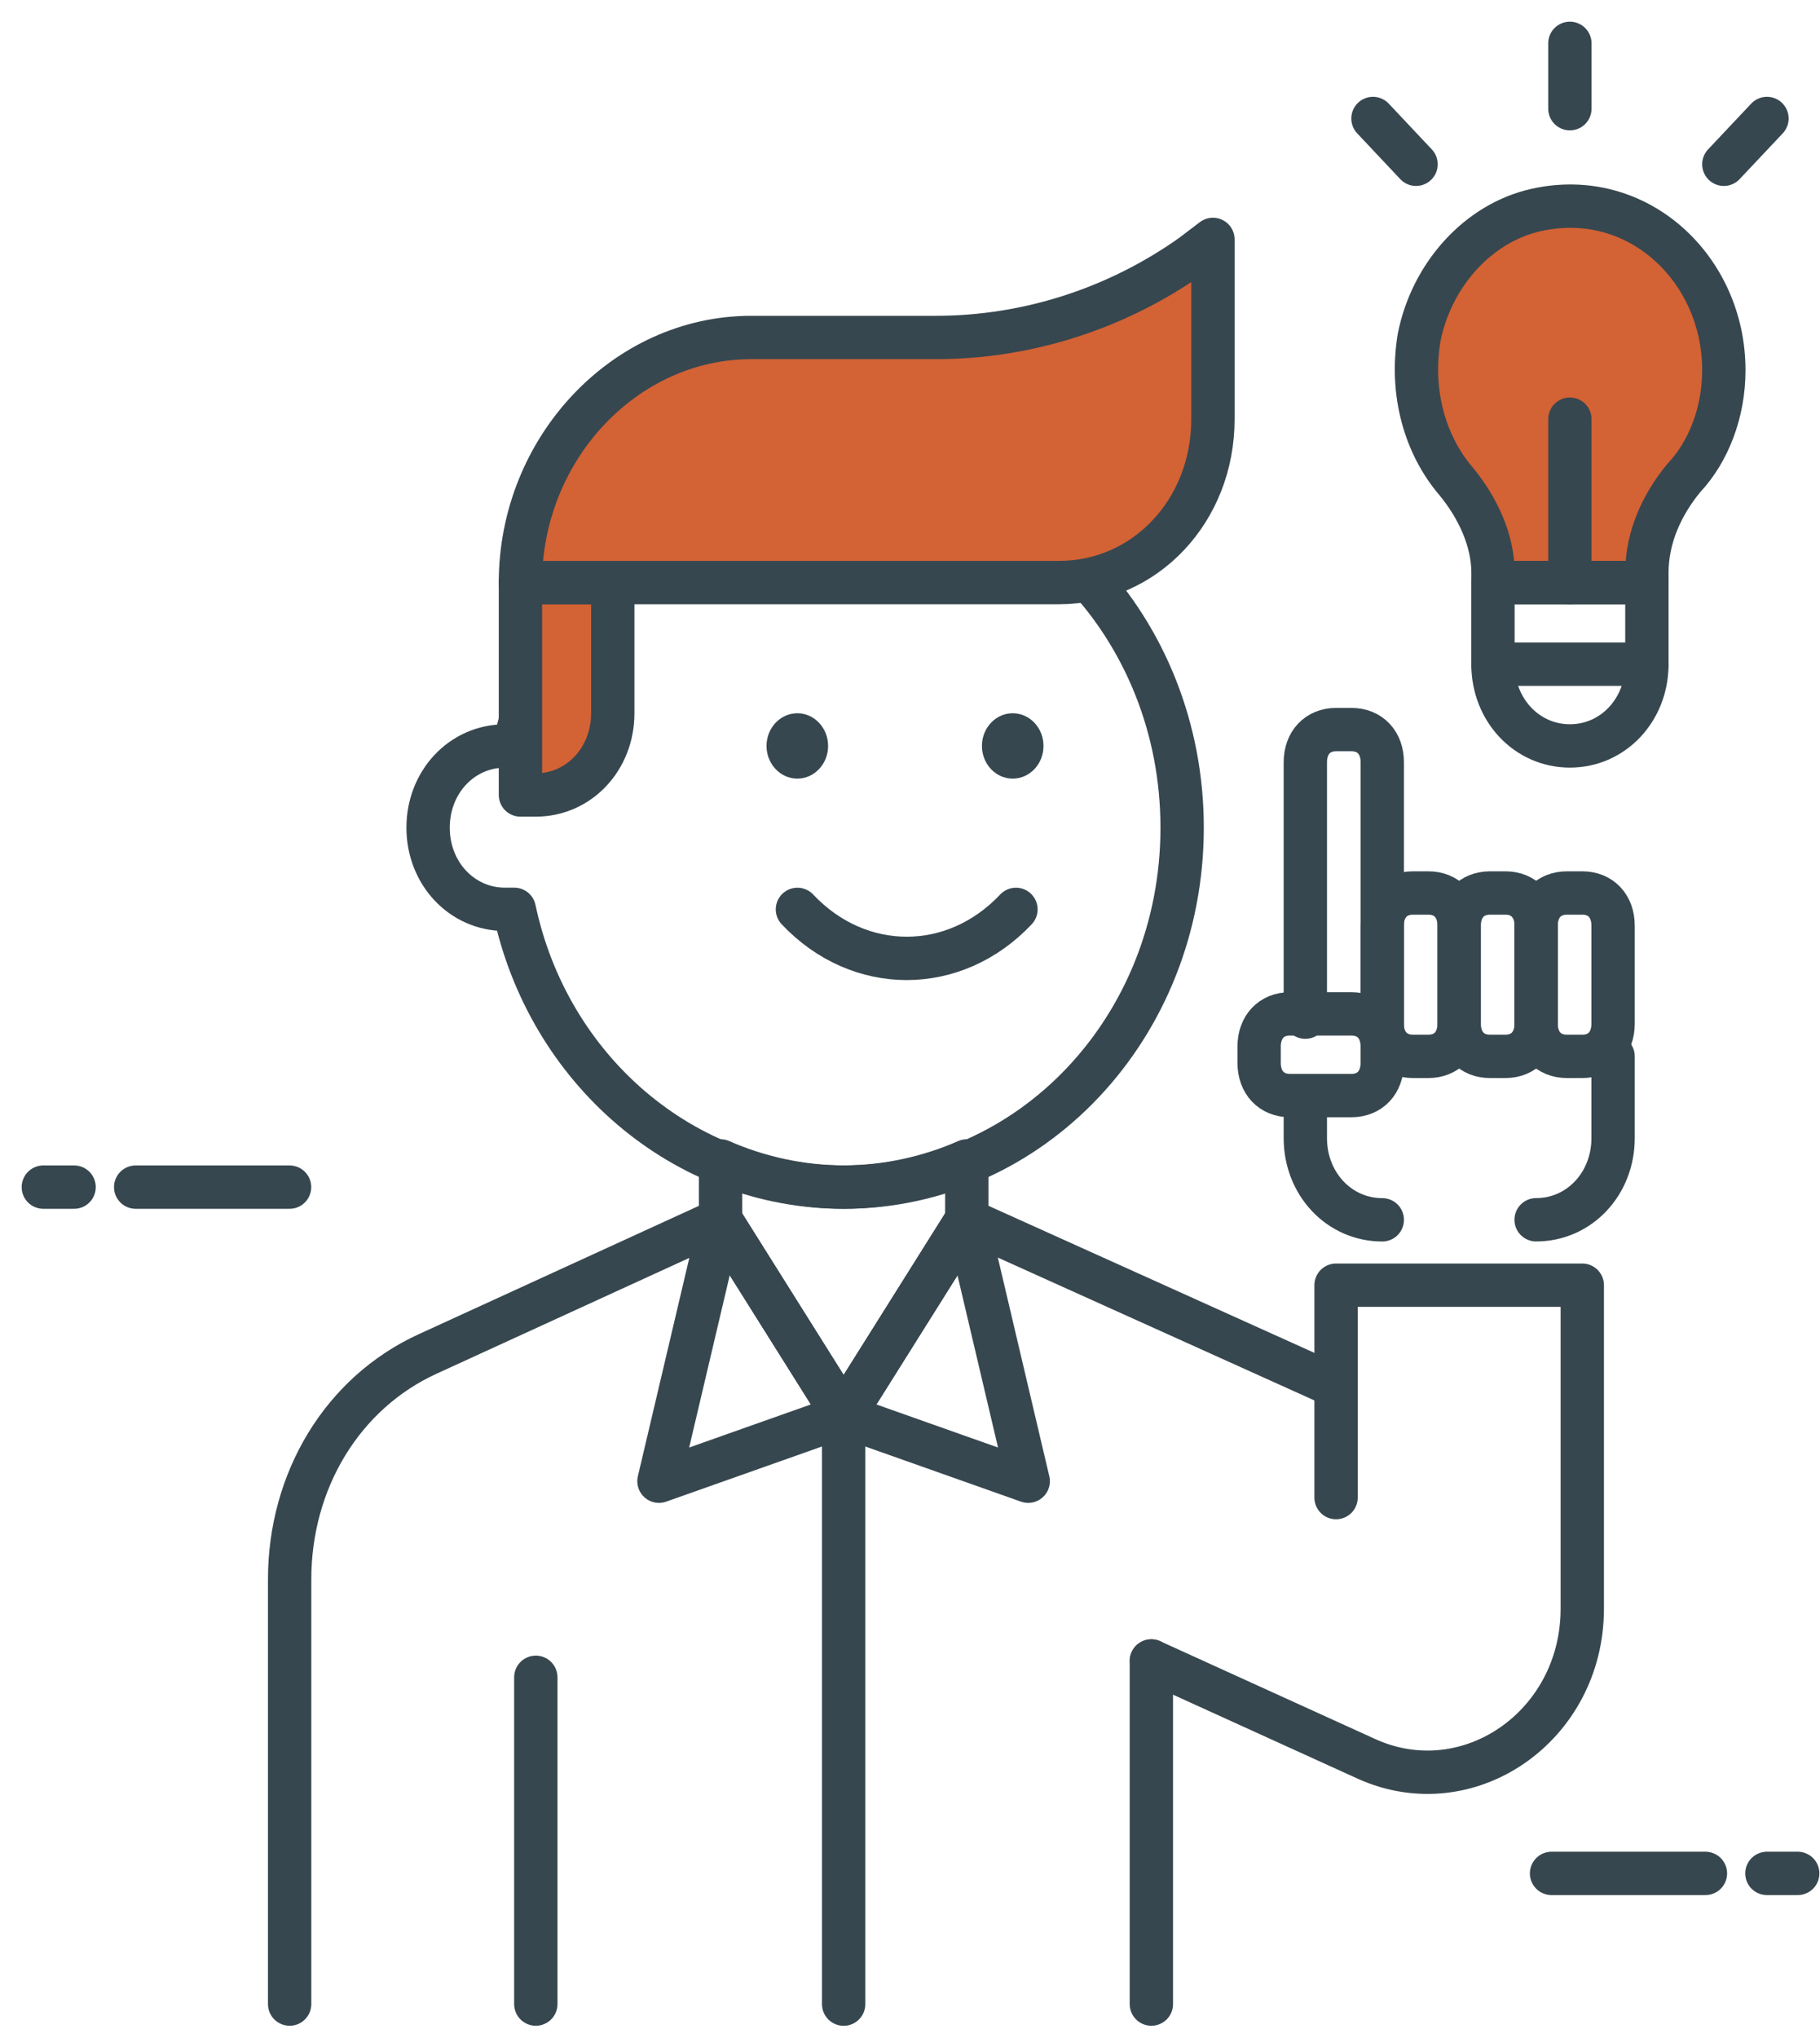 <?xml version="1.0" encoding="UTF-8"?> <svg xmlns="http://www.w3.org/2000/svg" width="42" height="47" viewBox="0 0 42 47" fill="none"><path d="M35.805 43.21H39.356" stroke="#37474F" stroke-miterlimit="10" stroke-linecap="round" stroke-linejoin="round"></path><path d="M40.775 43.21H41.486" stroke="#37474F" stroke-miterlimit="10" stroke-linecap="round" stroke-linejoin="round"></path><path d="M6.682 27.381H3.131" stroke="#37474F" stroke-miterlimit="10" stroke-linecap="round" stroke-linejoin="round"></path><path d="M1.71 27.381H1" stroke="#37474F" stroke-miterlimit="10" stroke-linecap="round" stroke-linejoin="round"></path><path d="M19.468 10.799C15.774 10.799 12.649 13.512 11.868 17.206C11.797 17.206 11.726 17.206 11.655 17.206C10.66 17.206 9.879 18.035 9.879 19.09C9.879 20.145 10.66 20.974 11.655 20.974C11.726 20.974 11.797 20.974 11.868 20.974C12.649 24.668 15.774 27.381 19.468 27.381C23.8 27.381 27.28 23.688 27.28 19.09C27.28 14.492 23.8 10.799 19.468 10.799Z" stroke="#37474F" stroke-miterlimit="10" stroke-linecap="round" stroke-linejoin="round"></path><path d="M12.365 18.336H12.01V13.437H14.141V16.451C14.141 17.507 13.359 18.336 12.365 18.336Z" fill="#D36235" stroke="#37474F" stroke-miterlimit="10" stroke-linecap="round" stroke-linejoin="round"></path><path d="M23.37 17.959C23.763 17.959 24.081 17.621 24.081 17.205C24.081 16.789 23.763 16.451 23.37 16.451C22.978 16.451 22.66 16.789 22.66 17.205C22.66 17.621 22.978 17.959 23.37 17.959Z" fill="#37474F"></path><path d="M18.4 17.959C18.792 17.959 19.11 17.621 19.11 17.205C19.11 16.789 18.792 16.451 18.4 16.451C18.008 16.451 17.689 16.789 17.689 17.205C17.689 17.621 18.008 17.959 18.4 17.959Z" fill="#37474F"></path><path d="M18.402 20.975C19.823 22.482 22.025 22.482 23.445 20.975" stroke="#37474F" stroke-miterlimit="10" stroke-linecap="round" stroke-linejoin="round"></path><path d="M24.439 13.437H12.01C12.01 10.346 14.425 7.784 17.337 7.784H21.598C23.729 7.784 25.789 7.105 27.494 5.899L27.991 5.522V9.668C27.991 11.778 26.428 13.437 24.439 13.437Z" fill="#D36235" stroke="#37474F" stroke-miterlimit="10" stroke-linecap="round" stroke-linejoin="round"></path><path d="M31.188 25.269H29.767C29.341 25.269 29.057 24.968 29.057 24.515V24.139C29.057 23.686 29.341 23.385 29.767 23.385H31.188C31.614 23.385 31.898 23.686 31.898 24.139V24.515C31.898 24.968 31.614 25.269 31.188 25.269Z" stroke="#37474F" stroke-miterlimit="10" stroke-linecap="round" stroke-linejoin="round"></path><path d="M35.449 23.612V21.35C35.449 20.898 35.733 20.597 36.16 20.597H36.515C36.941 20.597 37.225 20.898 37.225 21.35V23.612C37.225 24.064 36.941 24.365 36.515 24.365H36.16C35.733 24.365 35.449 24.064 35.449 23.612Z" stroke="#37474F" stroke-miterlimit="10" stroke-linecap="round" stroke-linejoin="round"></path><path d="M33.674 23.612V21.35C33.674 20.898 33.958 20.597 34.384 20.597H34.739C35.165 20.597 35.45 20.898 35.45 21.35V23.612C35.45 24.064 35.165 24.365 34.739 24.365H34.384C33.958 24.365 33.674 24.064 33.674 23.612Z" stroke="#37474F" stroke-miterlimit="10" stroke-linecap="round" stroke-linejoin="round"></path><path d="M31.896 23.612V21.35C31.896 20.898 32.181 20.597 32.607 20.597H32.962C33.388 20.597 33.672 20.898 33.672 21.35V23.612C33.672 24.064 33.388 24.365 32.962 24.365H32.607C32.181 24.365 31.896 24.064 31.896 23.612Z" stroke="#37474F" stroke-miterlimit="10" stroke-linecap="round" stroke-linejoin="round"></path><path d="M35.449 28.134C36.444 28.134 37.225 27.305 37.225 26.25V24.365" stroke="#37474F" stroke-miterlimit="10" stroke-linecap="round" stroke-linejoin="round"></path><path d="M30.123 25.346V26.25C30.123 27.305 30.904 28.135 31.899 28.135" stroke="#37474F" stroke-miterlimit="10" stroke-linecap="round" stroke-linejoin="round"></path><path d="M31.899 24.366V17.582C31.899 17.13 31.615 16.828 31.189 16.828H30.833C30.407 16.828 30.123 17.13 30.123 17.582V23.461" stroke="#37474F" stroke-miterlimit="10" stroke-linecap="round" stroke-linejoin="round"></path><path d="M12.365 46.224V38.687" stroke="#37474F" stroke-miterlimit="10" stroke-linecap="round" stroke-linejoin="round"></path><path d="M26.57 46.224V38.31" stroke="#37474F" stroke-miterlimit="10" stroke-linecap="round" stroke-linejoin="round"></path><path d="M15.207 34.164L19.469 32.656L16.628 28.134L15.207 34.164Z" stroke="#37474F" stroke-miterlimit="10" stroke-linecap="round" stroke-linejoin="round"></path><path d="M22.308 28.134L19.467 32.656L23.728 34.164L22.308 28.134Z" stroke="#37474F" stroke-miterlimit="10" stroke-linecap="round" stroke-linejoin="round"></path><path d="M19.47 27.38C18.476 27.38 17.481 27.154 16.629 26.777V28.134L19.47 32.657L22.311 28.134V26.777C21.459 27.154 20.464 27.38 19.47 27.38Z" stroke="#37474F" stroke-miterlimit="10" stroke-linecap="round" stroke-linejoin="round"></path><path d="M19.469 46.225V32.657" stroke="#37474F" stroke-miterlimit="10" stroke-linecap="round" stroke-linejoin="round"></path><path d="M30.832 34.542V29.643H36.514V37.105C36.514 39.818 33.886 41.627 31.542 40.572L26.57 38.311" stroke="#37474F" stroke-miterlimit="10" stroke-linecap="round" stroke-linejoin="round"></path><path d="M30.833 31.978L22.309 28.134L19.468 32.656L16.627 28.134L9.88 31.224C7.891 32.129 6.684 34.164 6.684 36.425V46.224" stroke="#37474F" stroke-miterlimit="10" stroke-linecap="round" stroke-linejoin="round"></path><path d="M39.781 8.538C39.781 6.201 37.792 4.317 35.448 4.844C34.098 5.146 33.033 6.352 32.749 7.784C32.536 9.065 32.891 10.271 33.601 11.1C34.098 11.703 34.454 12.457 34.454 13.211V13.437H38.005V13.211C38.005 12.382 38.36 11.628 38.857 11.025C39.425 10.422 39.781 9.517 39.781 8.538Z" fill="#D36235" stroke="#37474F" stroke-miterlimit="10" stroke-linecap="round" stroke-linejoin="round"></path><path d="M36.229 17.205C35.234 17.205 34.453 16.376 34.453 15.321V13.437H38.005V15.321C38.005 16.376 37.223 17.205 36.229 17.205Z" stroke="#37474F" stroke-miterlimit="10" stroke-linecap="round" stroke-linejoin="round"></path><path d="M34.453 15.32H38.005" stroke="#37474F" stroke-miterlimit="10" stroke-linecap="round" stroke-linejoin="round"></path><path d="M36.228 1V2.507" stroke="#37474F" stroke-miterlimit="10" stroke-linecap="round" stroke-linejoin="round"></path><path d="M31.684 2.733L32.678 3.789" stroke="#37474F" stroke-miterlimit="10" stroke-linecap="round" stroke-linejoin="round"></path><path d="M40.776 2.733L39.781 3.789" stroke="#37474F" stroke-miterlimit="10" stroke-linecap="round" stroke-linejoin="round"></path><path d="M36.228 13.437V9.668" stroke="#37474F" stroke-miterlimit="10" stroke-linecap="round" stroke-linejoin="round"></path></svg> 